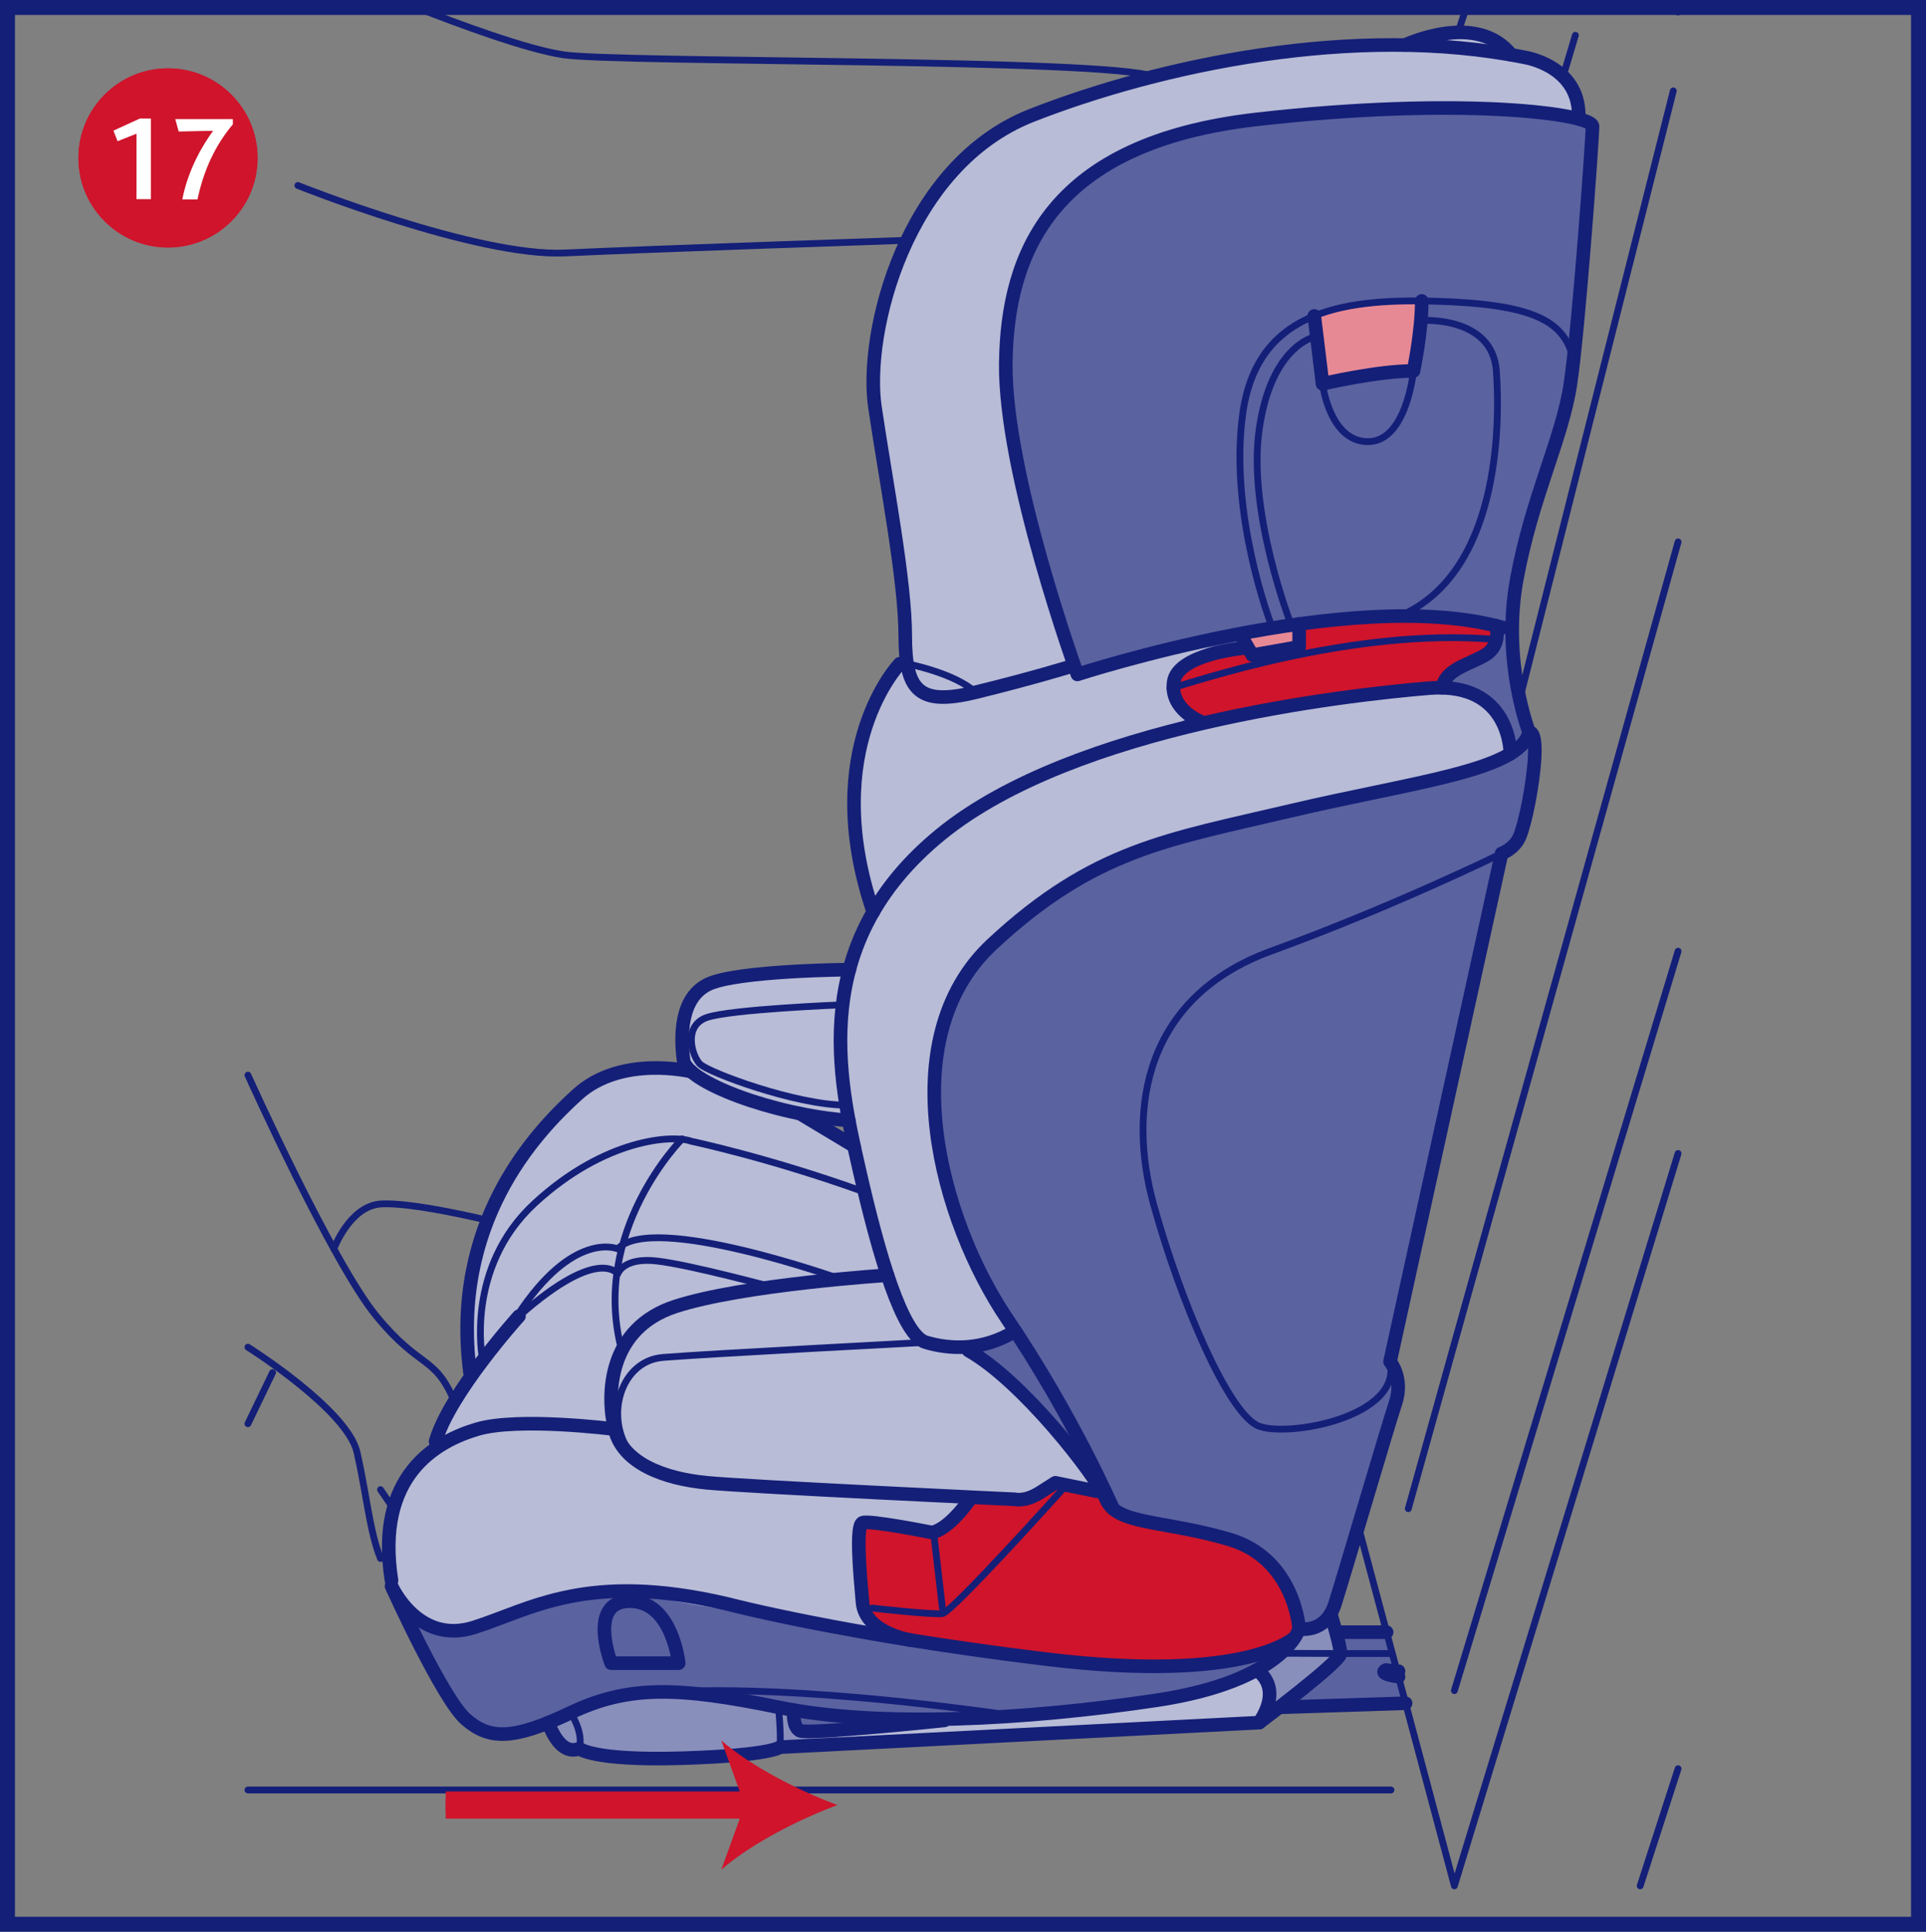 <?xml version="1.0" encoding="UTF-8"?>
<!DOCTYPE svg PUBLIC "-//W3C//DTD SVG 1.1//EN" "http://www.w3.org/Graphics/SVG/1.1/DTD/svg11.dtd">
<!-- Creator: CorelDRAW 2017 -->
<svg xmlns="http://www.w3.org/2000/svg" xml:space="preserve" width="43mm" height="43.132mm" version="1.1" style="shape-rendering:geometricPrecision; text-rendering:geometricPrecision; image-rendering:optimizeQuality; fill-rule:evenodd; clip-rule:evenodd"
viewBox="0 0 20044.76 20106.1"
 xmlns:xlink="http://www.w3.org/1999/xlink">
 <rect x="0" y="0" width="20044.76" height="20106.1" fill="#808080" stroke="none"/>
 <defs>
  <style type="text/css">
   <![CDATA[
    .str4 {stroke:#141F78;stroke-width:155.56;stroke-miterlimit:4}
    .str2 {stroke:#CF142B;stroke-width:282.86;stroke-miterlimit:4}
    .str3 {stroke:#CF142B;stroke-width:141.43;stroke-miterlimit:4}
    .str0 {stroke:#141F78;stroke-width:141.43;stroke-linecap:round;stroke-linejoin:round;stroke-miterlimit:4}
    .str1 {stroke:#141F78;stroke-width:70.72;stroke-linecap:round;stroke-linejoin:round;stroke-miterlimit:4}
    .fil5 {fill:none;fill-rule:nonzero}
    .fil6 {fill:white;fill-rule:nonzero}
    .fil3 {fill:#E78995;fill-rule:nonzero}
    .fil4 {fill:#CF142B;fill-rule:nonzero}
    .fil1 {fill:#B8BCD6;fill-rule:nonzero}
    .fil2 {fill:#898FBB;fill-rule:nonzero}
    .fil0 {fill:#5A62A0;fill-rule:nonzero}
   ]]>
  </style>
 </defs>
 <g id="Слой_x0020_1">
  <path class="fil0" d="M4147.58 16665.64c0,0 277.74,336.8 581.81,286.97 304.26,-49.83 1215.78,-428.21 1796.8,-444.2 581.16,-15.76 1173.69,266.08 1914.18,444.2 740.68,177.93 1116.77,135.19 1116.77,135.19l1964.52 -1463.45c0,0 -175.97,-509.46 -466.39,-749.07 -290.42,-239.93 -974.69,-858.1 -974.69,-858.1l149.82 -716.16c0,0 -798.57,-1468.53 -433.99,-2642.08 364.44,-1173.64 1377.58,-3750.27 1377.58,-3750.27 0,0 -869.43,-2326.31 -713.36,-3401.12 156.07,-1074.86 584.47,-1984.43 2113.5,-2213.31 1529.04,-228.93 2957.62,-162.64 3407.04,-128.61 449.47,34.03 640.08,70.72 640.08,184.69 0,113.79 -227.3,2497.94 -305.75,2800.71 -78.41,302.77 -374.74,1123.02 -461.26,1556.17 -86.52,433.34 -198.68,765.71 -126.28,1128.33 72.35,362.58 256.53,785.71 245.52,975.01 -11.05,189.12 -76.17,789.99 -159.19,900.01 -83.21,110.2 -186.51,172.01 -186.51,172.01l-1154.58 5260.43c0,0 50.48,243.05 50.95,458.79 0.51,215.92 -675.69,2194.94 -675.69,2194.94l102.27 191.4 472.96 -27.78 205.06 767.48 -262.63 0 -958.09 40.6c0,0 -4819.49,264.12 -4979.01,280.39 -159.52,16.13 -168.42,-208.7 -168.42,-208.7 0,0 -1194.2,-256.85 -1583.95,-255.22 -389.61,1.49 -998.55,426.44 -1354.93,464.57 -356.33,38.18 -822.07,-236.29 -1174.15,-1383.83z"/>
  <path class="fil1" d="M9546.64 17068.72c6.06,0.98 10.35,1.63 10.35,1.63 0,0 -3.96,-0.65 -10.35,-1.63z"/>
  <path class="fil1" d="M8444.46 11662.11l395.53 0 47.04 266.22 -442.57 -266.22zm5715.63 -10538.25c1105.26,-32.58 2270.55,75.8 2270.55,75.8 0,0 53.93,-316.71 -212.8,-447.65 -266.59,-130.9 -489.88,-181.38 -489.88,-181.38 0,0 -83.4,-86.8 -371.53,-203.43 -287.94,-116.59 -731.96,100.64 -731.96,100.64 0,0 -248,1.03 -1044.56,47.73 -796.43,46.66 -2165.62,310.46 -2943.31,728 -777.87,417.72 -1113.83,1095.75 -1401.78,1795.45 -287.94,699.56 -76.5,1170.89 0,2009.09 76.45,838.2 205.57,1860.57 205.57,1860.57 -116.63,-1.63 -453.06,377.59 -533.66,1129.45 -80.6,752.05 181.57,1453.89 181.57,1453.89l-248.32 598.59 -807.62 1.49c0,0 -754.19,-14.31 -866.49,367.05 -112.34,381.36 29.6,730.98 29.6,730.98 0,0 -236.15,-121.01 -646.47,-52.63 -410.12,68.43 -854.46,467.04 -1376.93,1339.45 -522.47,872.55 -310.13,1873.71 -310.13,1873.71l-328.59 727.06c0,0 -331.34,127.26 -437.77,526.06 -106.56,398.98 -144.37,1048.2 281.7,1262.96 425.93,214.62 565.21,-21.02 1329.43,-196.81 764.22,-175.65 660.78,-106.24 1696.95,60.65 979.3,157.56 2030.48,320.72 2142.78,338.15 -71.69,-11.37 -528.53,-90.48 -548.95,-272.19 -22.19,-197.18 -53.93,-543.35 -59.67,-736.9 -5.78,-193.73 38.97,-210.66 38.97,-210.66 0,0 452.87,51 716.81,100.32 263.94,49.32 386.96,-324.96 386.96,-324.96 0,0 217.6,-31.75 456.83,-20.56 239.14,11.37 409.66,-216.39 409.66,-216.39l466.53 133.69c0,0 -294.66,-482.98 -522.42,-750.09 -227.76,-267.06 -810.6,-753.63 -810.6,-753.63l445.83 -140.97c0,0 -502.24,-1032.26 -612.72,-1346.82 -110.39,-314.42 -333.86,-1073.04 -72.39,-1939.68 261.33,-866.49 1470.35,-1765.38 2977.53,-2008.95 1507.36,-243.52 2900.42,-736.39 2900.42,-736.39 0,0 47.5,-284.82 -91.46,-421.5 -138.77,-136.63 -214.25,-250.79 -616.35,-265.24 -401.92,-14.64 -1397.82,57.71 -2266.26,309.34 -868.45,251.58 -358.99,-3.31 -358.99,-3.31 0,0 -298.81,-269.02 -181.71,-488.9 117.05,-219.89 728.65,-328.41 728.65,-328.41l-28.95 -50.62 -1691.17 423.27c0,0 -486.81,-1594.67 -626.23,-2206.08 -139.47,-611.27 -311.95,-1480.56 246.32,-2483.03 558.5,-1002.66 2221.89,-1173.5 3327,-1206.23z"/>
  <path class="fil1" d="M13078.52 17382.49c0,0 157.19,120.83 134.67,249.77 -22.52,129.13 -67.27,345.05 -67.27,345.05l-4430.25 177.09 -47.36 -177.09c0,0 2814.37,-75.19 3372.5,-255.92 558.32,-180.54 1037.71,-338.9 1037.71,-338.9z"/>
  <path class="fil2" d="M5645.57 17953.77c0,0 709.77,-290.23 1233.87,-357.36 524.1,-66.94 1321.65,178.77 1321.65,178.77 0,0 -73.19,233.17 122.69,238.11 195.88,4.75 391.9,-6.39 391.9,-6.39l0 147.49 -683.15 61.35c0,0 -452.73,84.05 -933.24,84.05 -480.51,0 -1060.51,-93.6 -1060.51,-93.6 0,0 -362.3,-21.68 -393.2,-252.42z"/>
  <path class="fil2" d="M13078.52 17382.49c0,0 258.34,-158.07 329.06,-250.79 70.72,-92.77 113.14,-179.1 113.14,-179.1l327.75 -156.07 102.27 356.84 -735.27 705.85c0,0 87.5,-369.85 -136.96,-476.74z"/>
  <path class="fil3" d="M13678.42 3288.17c0,0 260.81,-106.75 559.29,-156.4 298.48,-49.65 559.11,0.65 559.11,0.65l-86.33 729.16 -946.06 133.23 -86.01 -706.65z"/>
  <polygon class="fil3" points="12904.18,6595.92 13520.86,6494.44 13520.86,6732.55 13033.44,6818.56 "/>
  <path class="fil4" d="M12933.13 6746.86l64.8 71.69 522.93 -86.01 0 -238.11c0,0 489.28,-125.3 1118.91,-82.56 629.68,42.42 931.8,101.3 931.8,101.3 0,0 89.46,206.04 -115.61,305.38 -205.25,99.34 -460.8,193.08 -444.53,238.44 16.27,45.4 0,100.83 0,100.83 0,0 -827.85,53.28 -1927.65,233.36 -1099.85,179.89 -595.33,165.25 -595.33,165.25 0,0 -298.48,-94.21 -275.78,-380.2 22.52,-285.99 518.83,-348.96 518.83,-348.96l201.61 -80.41z"/>
  <path class="fil4" d="M10080.58 15582.25c0,0 400.75,55.75 576.59,21.72 175.93,-34.22 332,-204.6 332,-204.6l468.35 105.4c0,0 67.59,228.09 290.09,283.84 222.36,55.75 910.26,88.66 1330.92,362.16 420.8,273.45 442.2,837.36 442.2,837.36 0,0 -193.22,317.08 -1240.95,349.43 -1047.87,32.26 -2048.52,-170.19 -2556.54,-228.42 -508.11,-58.18 -697.74,-122.32 -739.7,-443.5 -41.77,-321.18 -199.28,-810.88 -6.57,-816.66 192.57,-5.92 559.29,99.8 746.27,103.95 186.98,4.1 357.36,-370.69 357.36,-370.69z"/>
  <path class="fil5 str0" d="M11155.77 6933.19c0,0 -415.72,129.08 -1003.49,272.33 -587.54,143.39 -730.98,-14.31 -730.98,-587.59 0,-573.42 -200.59,-1605.49 -315.21,-2379.4 -114.81,-774.05 315.21,-2522.84 1633.97,-3038.87 1318.71,-516.03 3354.09,-960.37 5131.45,-602.04 0,0 559.15,86.01 559.15,602.04"/>
  <path class="fil5 str0" d="M14624.48 468.02c0,0 744.82,-354.37 1103.48,102.6"/>
  <path class="fil5 str0" d="M13478.44 17039.12c0,0 -473.61,487.09 -2595.18,229.07 -2121.38,-258.02 -3311.01,-573.47 -3311.01,-573.47 -1462.1,-344.02 -2049.87,57.24 -2637.42,243.75 -587.78,186.32 -860.1,-430.08 -860.1,-430.08 0,0 530.35,1175.32 774.1,1387 243.71,211.63 487.23,218.39 1089.31,-68.25 602.04,-286.64 1118.08,-272.33 2164.46,-57.43 1046.24,215.13 2580.03,129.13 3927.41,-71.69 1347.33,-200.63 1490.72,-745.29 1490.72,-745.29 0,0 272.33,57.43 372.65,-258.02 100.32,-315.4 544.8,-1834.74 630.8,-2092.76 86.01,-257.88 -57.2,-430.03 -57.2,-430.03l1160.82 -5289.19c0,0 129.13,-43.07 186.32,-172.01 57.38,-128.94 143.39,-544.66 157.7,-831.3 14.31,-286.64 -57.2,-258.02 -57.2,-258.02 0,0 -286.83,-731.17 -129.13,-1591.04 157.75,-860.1 472.96,-1462.15 558.97,-2035.56 86.01,-573.28 229.44,-2551.27 229.44,-2680.4 0,-129.08 -1361.64,-315.4 -3497.52,-71.69 -2135.69,243.75 -2594.34,1390.45 -2608.66,2537.15 -14.31,1146.7 745.29,3239.5 745.29,3239.5 0,0 2852.36,-931.61 4429.28,-487.27"/>
  <path class="fil5 str0" d="M9475.74 17070.5c0,0 -470.17,-74.63 -498.93,-390.08 -28.62,-315.4 -71.55,-802.49 0,-831.25 71.69,-28.81 716.81,100.32 716.81,100.32 0,0 143.25,4.75 386.96,-324.96"/>
  <path class="fil5 str0" d="M13520.72 16952.74c0,0 -42.93,-730.93 -730.98,-931.75 -688.05,-200.63 -1161.01,-149.96 -1275.82,-411.76 -114.58,-261.84 -874.18,-1236.53 -1433.34,-1551.93"/>
  <path class="fil5 str0" d="M11584.3 15703.12c0,0 -414.23,-957.76 -1102.27,-1975.52 -688.09,-1017.62 -1218.44,-2909.79 -157.75,-3898.79 1060.74,-989 1834.79,-1089.31 3110.43,-1390.4 1275.78,-300.95 2379.59,-415.72 2479.72,-817.17"/>
  <path class="fil5 str0" d="M15719.25 7844.75c0,0 8.86,-753.68 -851.06,-681.99 -860.06,71.69 -3683.8,386.96 -5074.25,1519.34 -1390.4,1132.39 -1067.59,2537.29 -856.28,3468.9 211.31,931.61 454.88,1748.74 698.58,1820.43 243.71,71.55 583.95,94.58 929.79,-117.56"/>
  <path class="fil5 str0" d="M12491.58 7507.77c0,0 -319.18,-125.3 -276.1,-411.94 42.93,-286.64 717.65,-348.78 717.65,-348.78"/>
  <polyline class="fil5 str0" points="12933.13,6646.73 13033.44,6818.74 13520.86,6732.74 13520.86,6494.58 "/>
  <path class="fil5 str0" d="M15571.71 6513.37c0,0 56.27,205.06 -115.93,305.38 -171.83,100.32 -415.72,148.14 -444.34,339.27"/>
  <path class="fil5 str1" d="M12177.16 7166.36c229.4,-57.38 1894.13,-643.3 3396.23,-509.79"/>
  <path class="fil5 str1" d="M13226.99 6494.44c0,0 -437.25,-1137.98 -293.86,-2184.41 143.25,-1046.38 989,-1204.08 1992.49,-1175.32 1003.31,28.62 1365.88,189.96 1449.79,618.17"/>
  <path class="fil5 str1" d="M13434.71 6494.44c0,0 -453.38,-1158.54 -329.57,-2026.66 123.67,-868.17 573.28,-960.42 573.28,-960.42"/>
  <path class="fil5 str1" d="M14825.11 3335.35c0,0 708.28,-37.15 748.41,526.1 39.95,563.4 32.91,2103.11 -1006.1,2550.76"/>
  <path class="fil5 str0" d="M13678.42 3288.17l86.01 706.65c0,0 587.73,-137.47 946.06,-133.23 0,0 86.66,-401.92 86.33,-729.16"/>
  <path class="fil5 str1" d="M13764.42 3994.82c0,0 72.02,602.04 473.1,602.04 401.27,0 472.96,-735.27 472.96,-735.27"/>
  <path class="fil5 str1" d="M9440.41 6908.67c0,0 496.97,96.07 711.87,296.85"/>
  <path class="fil5 str1" d="M4333.99 77.8c427.42,168.38 1146.04,435.95 1532.58,492.68 573.28,84.37 5629.25,37.01 6140.07,225.43"/>
  <path class="fil5 str1" d="M3100.03 1930.63c0,0 1863.37,745.43 2780.85,702.36 917.3,-43.07 3559.52,-131.74 3559.52,-131.74"/>
  <path class="fil5 str0" d="M9363.91 6908.67c0,0 -852.51,885.23 -275.59,2583.34"/>
  <path class="fil5 str1" d="M15627.79 8882.56c0,0 -1103.62,544.52 -2400.8,1017.62 -1297.31,472.96 -1501.91,1619.85 -1220.35,2637.46 281.51,1017.62 783.24,2192.94 1098.5,2307.71 315.4,114.63 1490.58,-99.99 1361.64,-673.41"/>
  <path class="fil5 str0" d="M8840 10092.09c0,0 -1167.44,8.72 -1468.53,151.97 -300.95,143.58 -286.64,559.11 -258.02,788.5 28.76,229.26 932.08,571.13 1720.3,629.54"/>
  <path class="fil5 str1" d="M8747.42 10459.14c0,0 -1141.15,45.54 -1390.26,130.9 -249.16,85.21 -157.7,399.45 -71.55,485.45 85.87,86.01 991.14,424.95 1520.32,427.56"/>
  <line class="fil5 str0" x1="8888.01" y1="11928.33" x2="8323.78" y2= "11589.57" />
  <path class="fil5 str0" d="M7195.49 11153.95c0,0 -727.02,-178.77 -1185.67,236.99 -458.65,415.72 -1318.76,1347.33 -1118.12,2895.44"/>
  <path class="fil5 str0" d="M9236.79 13272.72c0,0 -1506.99,96.21 -2209.21,325.61 -702.54,229.4 -716.85,919.59 -630.8,1276.8 86.01,357.17 516.03,515.2 960.37,558.13 444.34,42.75 3208.88,172.01 3208.88,172.01 0,0 102.32,28.62 260.02,-71.69l157.51 -100.32 430.03 87.82"/>
  <path class="fil5 str1" d="M9636.24 13971.3c0,0 -2263.47,119.06 -2737.73,157.37 -474.27,38.32 -635.79,716.85 -267.71,1075.19"/>
  <path class="fil5 str1" d="M5020.83 14142.99c0,0 -186.32,-946.06 544.66,-1619.85 730.98,-673.6 1439.72,-715.36 1630.01,-644.32 0,0 804.82,168.75 1802.02,528.25"/>
  <path class="fil5 str1" d="M8747.42 13313c0,0 -1957.3,-699.37 -2318.75,-314.56 0,0 -461.77,-202.78 -1049.5,700.21"/>
  <path class="fil5 str1" d="M8032.52 13394.9c0,0 -832.93,-226.6 -1191.4,-269.72 -358.33,-42.89 -412.45,134.86 -412.45,134.86 0,0 -203.94,-321 -1106.93,510.3"/>
  <path class="fil5 str1" d="M7099.28 11853.84c0,0 -959.07,960.56 -628.7,2203.29"/>
  <path class="fil5 str0" d="M5401.16 13698.65c0,0 -724.41,802.67 -867.8,1304.26"/>
  <path class="fil5 str0" d="M6396.78 14875.13c0,0 -995.76,-127.82 -1429.56,0 -433.85,127.77 -1064.51,486.25 -892.5,1575.56"/>
  <line class="fil5 str1" x1="9723.22" y1="16006.21" x2="9808.25" y2= "16737.33" />
  <path class="fil5 str1" d="M9077.27 16737.33c0,0 630.66,71.69 730.98,57.38 100.32,-14.45 1247.01,-1289.95 1247.01,-1289.95"/>
  <path class="fil5 str1" d="M6998.49 17611.7c0,0 1085.86,-107.03 3567.54,247.53"/>
  <path class="fil5 str1" d="M2580.22 11190.12c0,0 878.14,1949.56 1336.8,2508.53 458.84,558.97 607.17,401.73 812.37,888.82"/>
  <path class="fil5 str1" d="M2580.36 14021.93c0,0 1035.71,651.41 1136.02,1095.75 100.32,444.2 129.13,816.8 243.71,1103.76"/>
  <line class="fil5 str1" x1="3960.09" y1="15504.77" x2="4095.6" y2= "15702.93" />
  <path class="fil5 str0" d="M7063.29 17310.75l-702.87 0c0,0 -250.28,-645.11 194.06,-645.11 444.34,0 508.81,645.11 508.81,645.11z"/>
  <path class="fil5 str0" d="M5706.73 17929.57c0,0 111.64,355.91 321.97,269.72 0,0 138.96,129.08 1070.57,100.5 931.61,-28.81 1017.62,-114.81 1017.62,-114.81l4988.1 -255.41c0,0 845.75,-633.27 845.75,-719.28 0,-85.87 -102.27,-413.57 -102.27,-413.57"/>
  <polyline class="fil5 str1" points="13330.62,17207.82 13950.75,17210.3 14476.8,17210.3 "/>
  <path class="fil5 str1" d="M8102.58 17769.59c0,0 28.62,300.76 14.31,415.39"/>
  <path class="fil5 str1" d="M5938.13 17826.97c0,0 138.26,200.49 90.57,372.51"/>
  <path class="fil5 str0" d="M8262.43 17799.33c0,0 -18.41,171.03 61.35,213.83 79.76,42.89 1505.03,-106.89 1505.03,-106.89"/>
  <path class="fil5 str0" d="M13078.52 17382.49c0,0 284.5,162.78 26.48,547.08"/>
  <path class="fil5 str0" d="M14555.12 17394.47c-71.23,-2.47 -131.41,-12.17 -131.41,-12.17 0,0 -93.23,36.36 131.41,69.74"/>
  <line class="fil5 str0" x1="13950.75" y1="16988.13" x2="14431.26" y2= "16988.13" />
  <line class="fil5 str0" x1="14628.77" y1="17727.82" x2="13330.62" y2= "17769.73" />
  <path class="fil5 str1" d="M5073.27 12700.93c0,0 -791.35,-193.08 -1113.18,-169.4 -321.79,23.54 -485.59,466.9 -485.59,466.9"/>
  <line class="fil5 str1" x1="2836.75" y1="14286.24" x2="2580.22" y2= "14818.36" />
  <line class="fil5 str1" x1="15260.78" y1="77.8" x2="15176.22" y2= "332.84" />
  <line class="fil5 str1" x1="17372.98" y1="77.8" x2="17464.21" y2= "124.65" />
  <line class="fil5 str1" x1="16395.59" y1="367.19" x2="16267.68" y2= "796.1" />
  <line class="fil5 str1" x1="17414.89" y1="945.6" x2="15816.58" y2= "7276.56" />
  <line class="fil5 str1" x1="17464.54" y1="5640.12" x2="14656.74" y2= "15702.93" />
  <line class="fil5 str1" x1="17464.54" y1="9900.36" x2="15136.41" y2= "17596.41" />
  <polyline class="fil5 str1" points="17464.54,12005.48 15136.41,19628.34 14143.64,15911.63 "/>
  <line class="fil5 str1" x1="17070.17" y1="19628.34" x2="17464.54" y2= "18409.16" />
  <line class="fil5 str1" x1="14476.8" y1="18630.63" x2="2580.22" y2= "18630.63" />
  <line class="fil5 str2" x1="4638.63" y1="18787.53" x2="8061.47" y2= "18787.53" />
  <line class="fil5 str3" x1="4638.63" y1="18787.53" x2="7862.19" y2= "18787.53" />
  <path class="fil4" d="M8715.67 18787.53c-401.59,148.98 -900.05,403.22 -1208.88,672.62l243.38 -672.62 -243.38 -672.62c308.83,269.39 807.29,523.77 1208.88,672.62z"/>
  <polygon class="fil5 str4" points="19966.96,77.8 77.8,77.8 77.8,20028.3 19966.96,20028.3 "/>
  <path class="fil4" d="M1748.41 2576.12c514.92,0 932.27,-417.4 932.27,-932.27 0,-514.92 -417.35,-932.45 -932.27,-932.45 -514.87,0 -932.27,417.54 -932.27,932.45 0,514.87 417.4,932.27 932.27,932.27z"/>
  <path class="fil4" d="M1748.41 2575.93c514.92,0 932.27,-417.35 932.27,-932.27 0,-514.87 -417.35,-932.41 -932.27,-932.41 -514.87,0 -932.27,417.54 -932.27,932.41 0,514.92 417.4,932.27 932.27,932.27z"/>
  <path class="fil6" d="M1570.11 2073.04l0 -839.45 -113.98 0 -275.64 126.14 43.03 110.06 197.14 -78.13 0 681.38 149.45 0zm853.49 -778.9l0 -54.49 -599.34 0 35.15 129.08 359.13 -7.55c-101.06,136.58 -259.14,394.65 -321.13,714.38l158.07 0c63.44,-302.16 184.6,-563.82 368.12,-781.42z"/>
 </g>
</svg>
